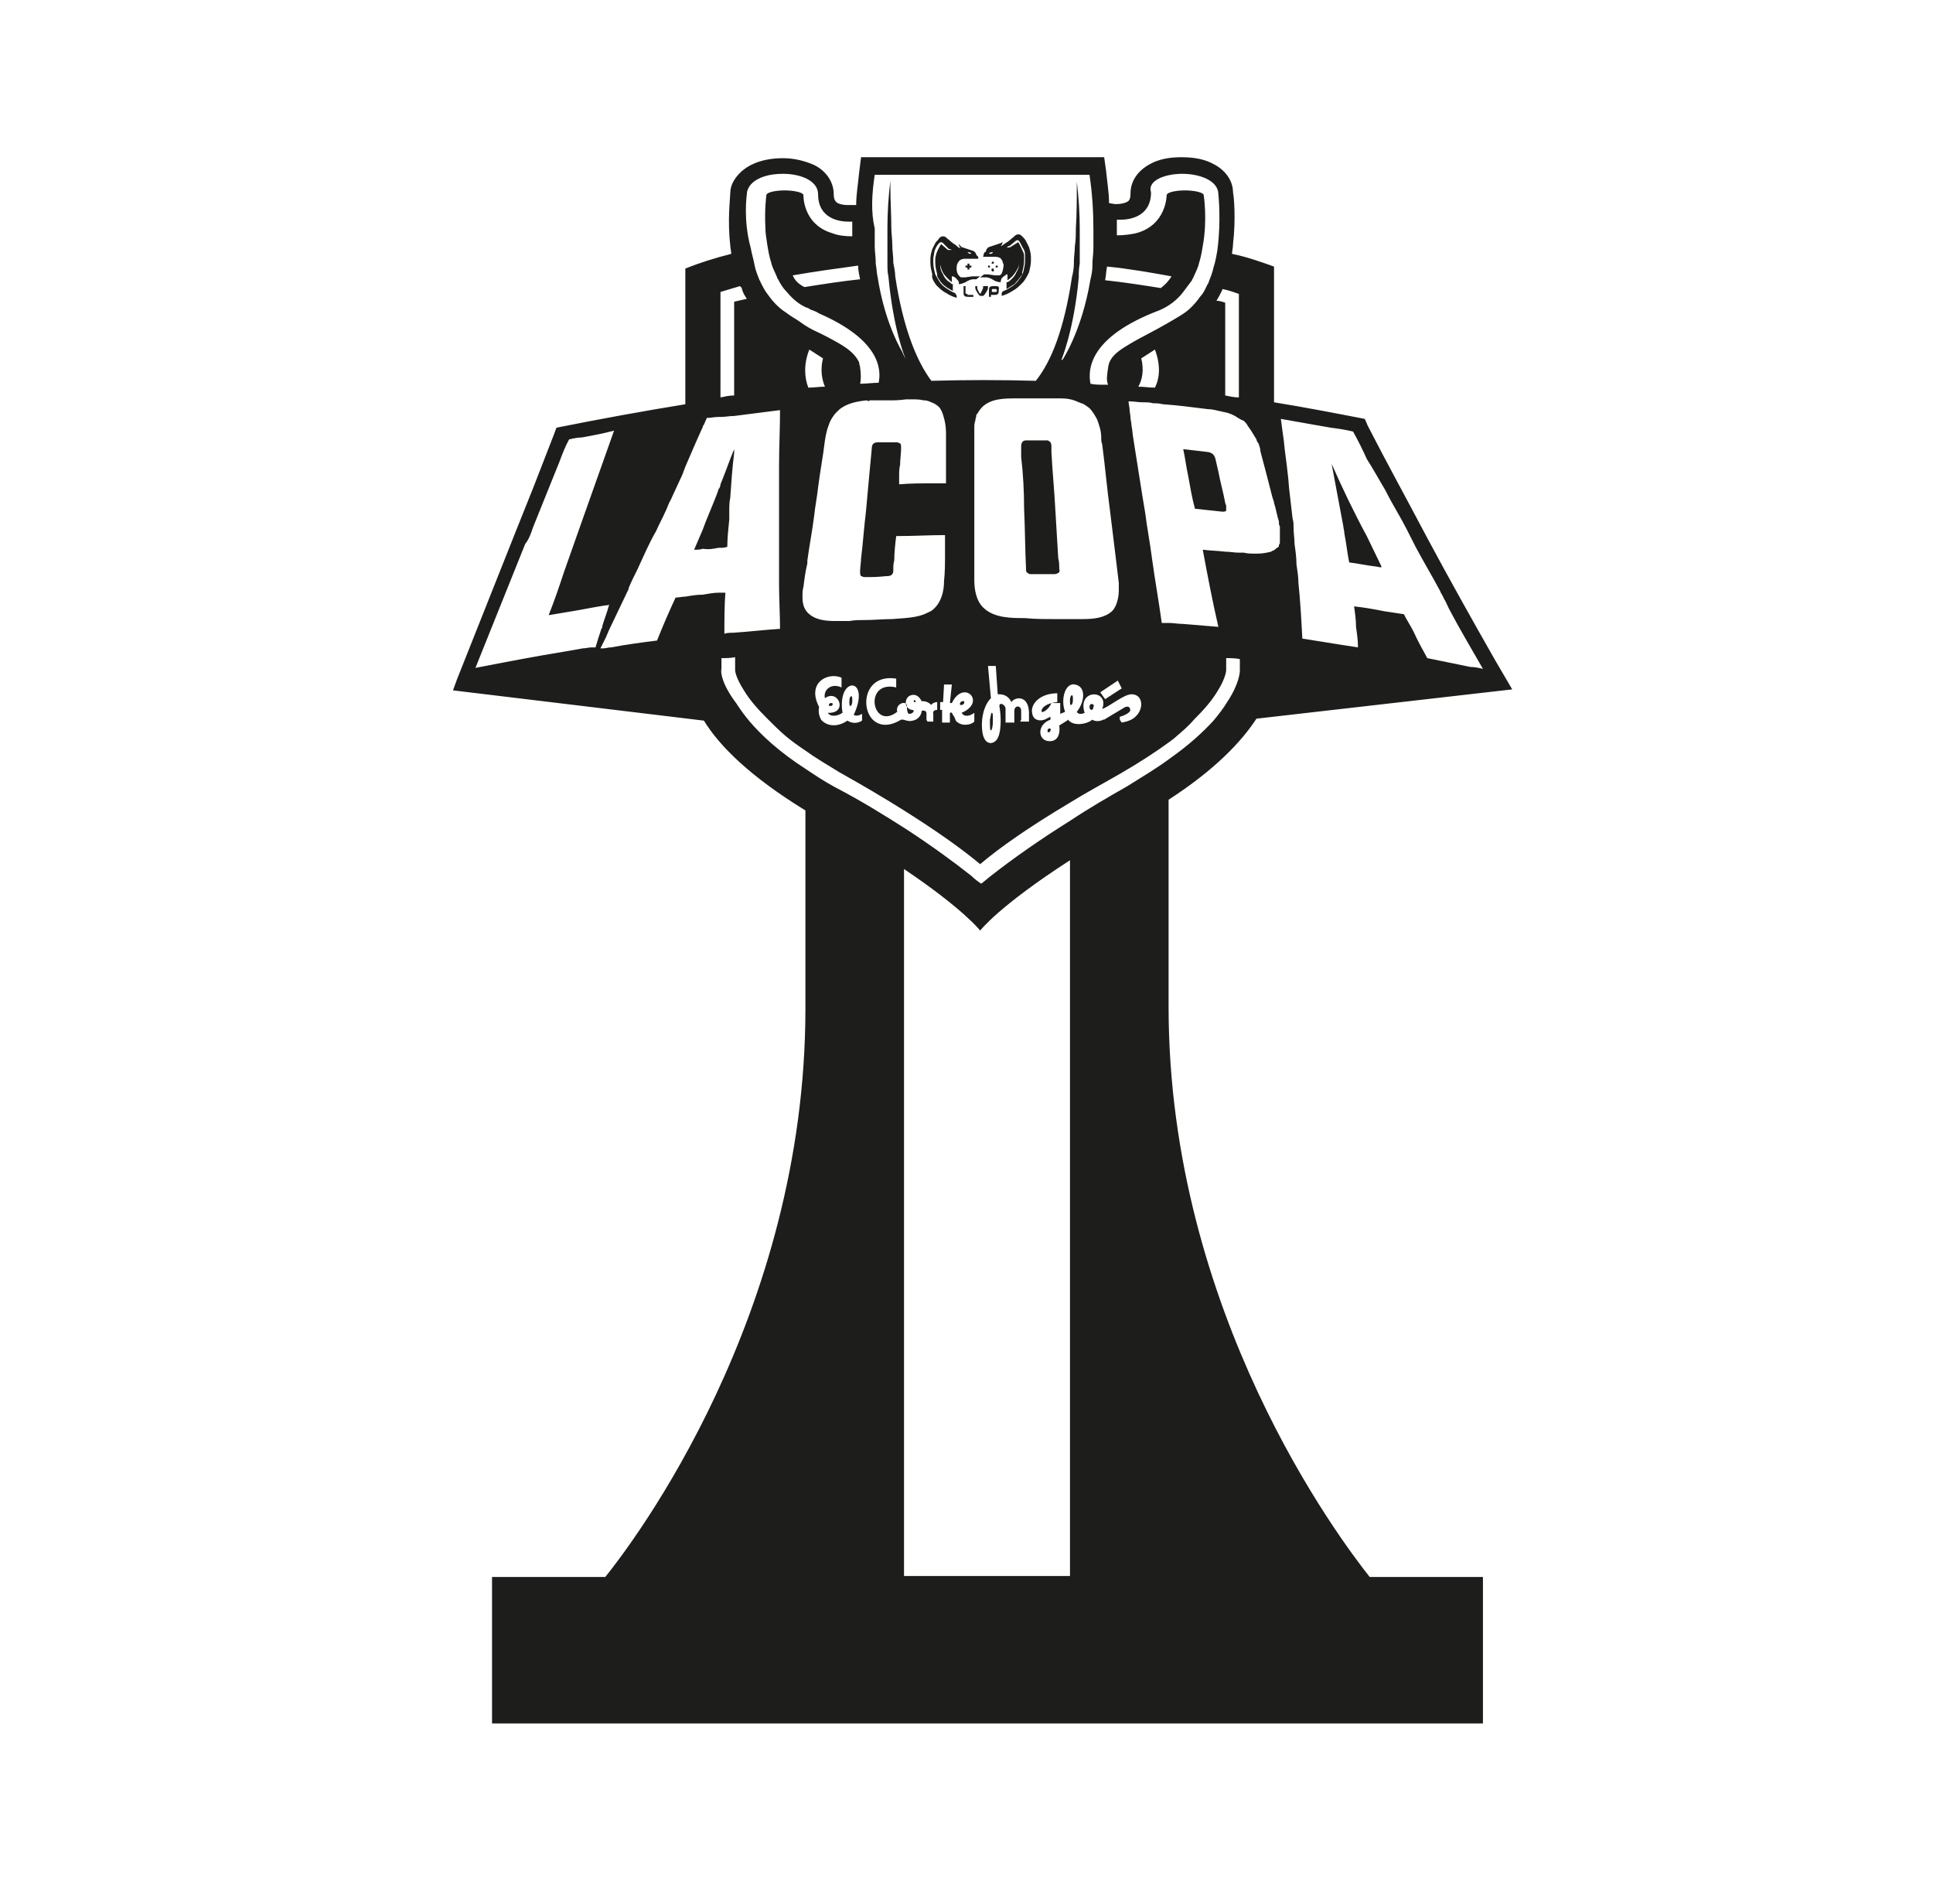 <?xml version="1.0" encoding="utf-8"?>
<!-- Generator: Adobe Illustrator 24.0.2, SVG Export Plug-In . SVG Version: 6.00 Build 0)  -->
<svg version="1.1" id="Capa_1" xmlns="http://www.w3.org/2000/svg" xmlns:xlink="http://www.w3.org/1999/xlink" x="0px" y="0px"
	 viewBox="0 0 198 195" style="enable-background:new 0 0 198 195;" xml:space="preserve">
<style type="text/css">
	.st0{fill:#1D1D1B;}
</style>
<g>
	<g>
		<path class="st0" d="M119.7,103.1c0-10.6,0-17.2,0-21.2c4.8-3.1,7.5-6,9-8.3l26.2-3l-1.7-2.9c-2.4-4.2-4.8-8.5-7-12.6
			c-2-3.8-4.1-7.6-6.1-11.5l-0.3-0.7c-3.1-0.6-6.2-1.2-9.3-1.7V27.3c-1.4-0.5-2.8-1-4.3-1.3c0-0.3,0.1-0.6,0.1-1
			c0.3-2.6,0.1-4.8,0-5.3c0-1.2-0.8-2.3-2-2.9c-0.9-0.5-2-0.7-3.3-0.7c-1.2,0-2.3,0.2-3.2,0.7c-1.3,0.7-2,1.8-2,3
			c0,0.7-0.2,0.8-0.4,0.9c-0.2,0.1-0.6,0.2-1,0.2c-0.1,0-0.2,0-0.2,0l-0.6-0.1c0-1.1-0.2-2.2-0.3-3.3l-0.2-1.4H88.2L88,17.7
			c-0.1,1.1-0.3,2.2-0.3,3.3L87,21c0,0-0.1,0-0.2,0c-0.4,0-0.8-0.1-1-0.2c-0.1-0.1-0.4-0.2-0.4-0.9c0-1.3-0.8-2.4-2-3
			c-0.9-0.4-2-0.7-3.2-0.7c-2.6,0-3.9,1-4.4,1.5c-0.6,0.6-1,1.3-1,2.1c0,0.5-0.3,2.7,0,5.3c0,0.3,0.1,0.6,0.1,0.9
			c-1.6,0.4-3.2,0.9-4.7,1.5v13.9c-4.3,0.7-8.7,1.5-13.2,2.4l0,0l-0.3,0.8l-2.1,5.4l-1.8,4.5l0,0l-6,15.1l-0.4,1.1l0,0l0,0l25.7,3.1
			l0,0c1.6,2.6,4.7,5.7,10.4,9.2c0,4.1,0,10.5,0,20.3c0,31.4-17.6,54.6-20.5,58.2H50.4v15h101.5v-15h-11.6
			C137.3,157.7,119.7,134.5,119.7,103.1z M54.6,54c0.9-2.2,1.8-4.5,2.7-6.7c0,0,0,0,0,0c0.3-0.8,0.6-1.6,1-2.3
			c0.4-0.1,0.9-0.2,1.3-0.2c1.1-0.2,2.2-0.4,3.3-0.7l0,0c-1.1,3.1-2.2,6.2-3.3,9.3c-0.6,1.7-1.2,3.4-1.8,5.1c-0.5,1.5-1,3-1.6,4.5
			c0.6-0.1,1.2-0.2,1.8-0.3c1.3-0.2,2.7-0.5,4-0.7c0.1,0,0.3,0,0.4-0.1l0,0c-0.2,0.8-0.5,1.5-0.7,2.2c0,0.1,0,0.2-0.1,0.3
			c-0.2,0.6-0.4,1.2-0.6,1.9c-0.1,0-0.2,0-0.4,0c-0.3,0-0.6,0.1-0.9,0.1c-0.6,0.1-1.1,0.2-1.7,0.3c-3.1,0.5-6.2,1.1-9.3,1.7
			c1.7-4.2,3.4-8.5,5.1-12.7C54.2,55.2,54.4,54.6,54.6,54z M76.5,19.9c0-0.4,0.2-0.8,0.5-1.1c0.7-0.7,1.9-1,3.2-1
			c1.8,0,3.6,0.7,3.6,2.1c0,2.5,2.2,2.8,3.1,2.8c0.2,0,0.4,0,0.4,0v1v0.5c-0.8,0-1.5-0.1-2-0.3c-3.1-0.9-3-3.9-3-3.9
			c0-0.3-1-0.5-1.9-0.5c-1,0-1.9,0.2-1.9,0.5c0,0-0.2,1.4-0.1,3.3c0,0.6,0.1,1.1,0.2,1.8c0.1,0.6,0.2,1.2,0.4,1.8
			c0.1,0.5,0.4,1,0.6,1.5c0,0,0,0.1,0.1,0.2c0.2,0.4,0.5,0.9,0.8,1.2c0.6,0.7,1.2,1.3,2.1,1.7c0.1,0,0.3,0.1,0.4,0.2
			c0.3,0.1,0.6,0.2,0.9,0.4c6.2,2.7,6.4,5.7,6.1,7.1c-0.6,0-1.2,0.1-1.9,0.1c0.1-0.4,0.1-1,0-1.7c0-0.1-0.1-0.3-0.1-0.5
			c-0.4-0.8-1-1.3-2-1.9l0,0c-0.7-0.4-1.6-0.9-2.7-1.4c-0.4-0.2-0.9-0.5-1.3-0.8s-1-0.6-1.5-1c-0.8-0.5-1.4-1.2-1.9-1.9
			c-0.3-0.4-0.5-0.8-0.7-1.2c0,0,0-0.1-0.1-0.2c-0.2-0.5-0.4-1-0.5-1.5c-0.1-0.6-0.3-1.2-0.4-1.8C76.1,22.5,76.5,19.9,76.5,19.9z
			 M121.1,17.8c1.8,0,3.7,0.7,3.7,2.1c0,0,0.3,2.7-0.1,5.7c-0.1,0.6-0.2,1.2-0.4,1.8c-0.1,0.5-0.3,1-0.5,1.5c0,0,0,0.1-0.1,0.2
			c-0.2,0.4-0.4,0.9-0.7,1.2c-0.5,0.7-1.1,1.4-1.9,1.9c-2.4,1.5-4.2,2.3-5.5,3.1l0,0l0,0c-1,0.6-1.7,1.1-2,1.9
			c0,0.1-0.1,0.3-0.1,0.5c0,0,0,0,0,0c-0.1,0.7-0.2,1.2,0,1.7c-0.1,0-0.3,0-0.4,0c-0.5,0-1,0-1.4-0.1c0,0,0,0,0,0
			c-0.3-1.5-0.1-4.8,7-7.5c1-0.4,1.9-1.1,2.5-1.9c0.3-0.4,0.6-0.8,0.9-1.2c0,0,0-0.1,0.1-0.2c0.2-0.5,0.5-1,0.6-1.5
			c0.2-0.6,0.3-1.2,0.4-1.8c0.5-2.7,0.1-5.2,0.1-5.2c0-0.3-1-0.5-1.9-0.5c-1,0-1.9,0.2-1.9,0.5c0,0,0,3.1-3.2,3.9
			c-0.5,0.1-1.1,0.2-1.9,0.2v-0.5v-1.1c0,0,0.1,0,0.4,0c0.9,0,3.1-0.3,3.1-2.8C117.5,18.5,119.3,17.8,121.1,17.8z M141.9,50.2
			c0.4,0.8,0.8,1.5,1.2,2.2c0.7,1.2,1.3,2.4,1.9,3.6c0.8,1.5,1.7,3,2.5,4.5c0.1,0.3,0.3,0.5,0.4,0.8c0.2,0.3,0.3,0.6,0.5,1
			c1.1,2.1,2.3,4.1,3.5,6.2l0,0l0,0c-0.4-0.1-0.9-0.2-1.3-0.2c-1.5-0.3-2.9-0.6-4.4-0.9c-0.5-0.9-1-1.8-1.4-2.7
			c-0.3-0.6-0.7-1.2-1-1.8c-0.7-0.1-1.3-0.2-2-0.3c-1-0.2-2.1-0.4-3.1-0.5c0.1,0.7,0.2,1.4,0.2,2.1c0.1,0.7,0.2,1.4,0.2,2.1l0,0
			c-1.3-0.2-2.6-0.4-3.8-0.6c-0.6-0.1-1.3-0.2-1.9-0.3c-0.1-1.9-0.2-3.8-0.4-5.7c0-0.6-0.1-1.2-0.2-1.9c0-0.7-0.1-1.4-0.2-2.1
			c0-0.6-0.1-1.1-0.1-1.7c0-0.3,0-0.6-0.1-0.9c-0.1-0.9-0.2-1.8-0.3-2.6c-0.1-0.7-0.1-1.3-0.2-2c-0.1-1.1-0.3-2.2-0.4-3.4
			c-0.1-0.7-0.2-1.4-0.3-2.2l0,0l0,0c1.7,0.3,3.4,0.6,5.1,0.9c0.8,0.1,1.5,0.2,2.3,0.4c0.5,0.9,1,1.9,1.4,2.8
			C140.7,48.1,141.3,49.2,141.9,50.2z M62.3,64.7c0.7-1.5,1.4-2.9,2.1-4.4c0,0,0-0.1,0-0.1c0.3-0.7,0.6-1.3,0.9-1.9
			c0.6-1.3,1.2-2.7,1.9-3.9c0.3-0.7,0.7-1.4,1-2.1c0.2-0.4,0.3-0.8,0.5-1.1c0.4-0.9,0.8-1.7,1.2-2.6c0.1-0.3,0.2-0.5,0.3-0.8
			c0.6-1.4,1.2-2.8,1.8-4.1c0-0.1,0-0.1,0.1-0.2c0.1-0.2,0.2-0.5,0.3-0.7c0.4,0,0.8-0.1,1.2-0.1c0,0,0.1,0,0.2,0
			c0.5,0,0.9-0.1,1.4-0.1c1.6-0.2,3.1-0.4,4.7-0.6c0,1.9-0.1,3.8-0.1,5.6c0,0.6,0,1.2,0,1.8c0,0.4,0,0.9,0,1.3c0,0.8,0,1.7,0,2.5
			c0,1.5,0,2.9,0,4.4c0,0,0,0.1,0,0.2c0,0.3,0,0.7,0,1c0,0.4,0,0.8,0,1.1c0,1.5,0.1,3,0.1,4.5c-1.6,0.1-3.2,0.3-4.8,0.4
			c-0.3,0-0.6,0-0.9,0.1c0-1.4,0-2.8,0.1-4.2c-0.2,0-0.4,0-0.5,0c0,0-0.1,0-0.2,0c-0.5,0-1,0.1-1.6,0.2l0,0c-0.6,0-1.2,0.1-1.8,0.2
			c-0.3,0-0.7,0.1-1,0.1c-0.7,1.5-1.3,2.9-1.9,4.4c-1.6,0.2-3.1,0.4-4.7,0.7c-0.3,0-0.6,0.1-0.8,0.1c-0.1,0-0.2,0-0.3,0l0,0l0,0
			c0.2-0.4,0.4-0.8,0.6-1.2C62.2,64.9,62.3,64.8,62.3,64.7z M114.7,73.7v-0.3c0.1,0,0.7-0.2,1-0.5c0.2-0.2,0-0.8-0.6-0.4l-2,1.2
			c0,0,0,0-0.1,0c-0.3,0.2-0.9,0.2-1.1,0c-0.6,0.5-2,0.7-2.5,0l0,0h0l-0.1,0.1l-0.8,0.5c0.1,0.6,0,1.7-1.1,1.6
			c-1.1-0.1-1.2-1.7,0.2-2.2l0,0v-0.3c-0.2,0.1-0.4,0.2-0.6,0.3c-0.3,0.1-0.6,0.1-0.8,0c-0.3-0.1-0.5-0.4-0.5-1
			c0.1-0.9,1.1-1.7,2.6-1.7v0.9c-1.1,0.1-1.7,0.6-1.6,1c0.1,0.1,0.7-0.2,1-0.9h0.9v1.1c0,0,0.3-0.1,0.5-0.2c-0.3-0.8-0.2-1.6,0-2.1
			c0.2-0.5,0.6-0.8,1-0.7c1.2,0.2,1,1.8,0.2,2.8c0.1,0.2,0.4,0.3,0.8,0.1c-0.8-2.5,2.6-2.4,1.8-0.4c0.7-0.2,2.2-1.5,3-1.5
			c1.2,0,1.3,1.5,0.4,2.3c-0.3,0.3-0.8,0.5-1.4,0.6L114.7,73.7L114.7,73.7z M104.6,73.7v-0.9c0-0.6-0.7-0.6-0.7,0v0.9V74h-0.9v-0.3
			l0-1.1c0-0.5-0.8-0.8-0.6-0.1c0,0.1,0.1,0.6,0.1,1.2c0,1-0.1,2.3-1,2.4c-0.8,0-1-1.2-0.9-2.4c0.1-0.9,0.4-1.7,0.9-2.2l-0.3-3.3
			l0.8,0l0.2,2.9c0.4,0,1,0,1.4,0.8c0.3-0.5,1.7-0.8,1.8,1v0.9v0.1h-0.9L104.6,73.7L104.6,73.7z M97.6,73.2
			c-0.1-0.3-0.3-0.3-0.3-0.1v0.7V74h-0.8v-0.3v-1h-0.2v-0.8h0.3l0.1-1.8h0.8L97.3,72h0.2c1.2-2.5,3.6-0.1,1,1c0.3,0.5,0.9,0.3,1.3,0
			v0.8v0.1c-0.4,0.4-1.4,0.5-1.9-0.1C97.8,73.5,97.7,73.3,97.6,73.2z M94.9,73.7v-0.6c0-0.2-0.1-0.4-0.5-0.3c0,0.3-0.2,0.7-0.6,0.9
			c-0.2,0.1-0.6,0.2-0.9,0.1c-0.1,0-0.3-0.1-0.4-0.1c0,0-0.1,0-0.1,0c0,0,0,0-0.1,0c-1.3,0.8-2.3,0.6-2.9,0
			c-1.3-1.3-0.8-4.7,2.4-4.2v0.9c-3.4-0.8-2.5,4.5,0.1,2.5c-0.2-0.9,1-1.2,1-0.6c0,0.2,0,0.5,0.1,0.7c0,0.1,0.1,0.1,0.2,0.1
			c0.3,0,0.6-0.4,0.2-0.4c-0.1,0-0.3-0.1-0.4-0.2c-0.4-0.4-0.2-1,0.1-1.2s0.9-0.3,1.3,0.5c0.4,0,0.7,0.1,1,0.4
			c0-0.1,0.3-0.3,0.6-0.3v0.8c-0.2,0-0.5,0.1-0.4,0.4v0.6v0.2H95L94.9,73.7L94.9,73.7z M81.2,28.2c2.3-0.4,4.5-0.7,6.7-1
			c0,0.5,0.1,0.9,0.2,1.4c-1.9,0.2-3.8,0.5-5.7,0.8C81.8,29.1,81.4,28.7,81.2,28.2z M113.4,27.3c2.1,0.2,4.4,0.6,6.6,1
			c-0.3,0.5-0.7,0.9-1.1,1.2c-1.9-0.3-3.8-0.6-5.7-0.8C113.3,28.2,113.3,27.7,113.4,27.3z M114.9,70.5l-1.7,1.1l-0.5-0.7l1.8-1.2
			L114.9,70.5z M82.9,35.8l1.4,0.9c-0.3,1.2-0.1,2.2,0.2,2.9c-0.6,0-1.1,0.1-1.7,0.1C82.4,38.7,82.3,37.3,82.9,35.8z M89.1,41
			c0.3,0,0.6,0,0.9,0c0.2,0,0.4,0,0.6,0c0.1,0,0.3,0,0.4,0c0.6,0,1.1,0,1.8-0.1c0.2,0,0.4,0,0.7,0c0.4,0,0.7,0,1.1,0.1
			c0,0,0.1,0,0.1,0c0.2,0,0.5,0.1,0.7,0.2c0.3,0.1,0.6,0.3,0.8,0.5c0.1,0.1,0.2,0.3,0.3,0.5c0,0.1,0.1,0.2,0.1,0.3
			c0.2,0.6,0.3,1.2,0.3,1.8c0,0.1,0,0.2,0,0.4l0,0l0,0c0,0.1,0,0.2,0,0.4c0,0.3,0,0.6,0,0.8c0,0.2,0,0.5,0,0.7c0,0.5,0,1,0,1.5
			s0,0.9,0,1.4c-0.5,0-1,0-1.4,0c-1.1,0-2.3,0-3.4,0.1l0,0l0,0c0-0.3,0-0.5,0-0.8c0-0.4,0-0.8,0.1-1.2c0-0.6,0.1-1.1,0.1-1.7
			c0-0.2,0-0.4-0.1-0.5c-0.1,0-0.2-0.1-0.3-0.1h0c-0.5,0-0.9,0-1.2,0c-0.2,0-0.5,0-0.8,0c-0.4,0-0.6,0.2-0.6,0.6
			c-0.1,1-0.2,2.1-0.3,3.2v0c-0.1,1.1-0.2,2.2-0.3,3.3c-0.2,1.6-0.3,3.2-0.5,4.8c0,0.4-0.1,0.9-0.1,1.3c0,0.2,0,0.4,0.1,0.5
			c0.1,0,0.2,0.1,0.3,0.1h0c1,0,1.4,0,2.3-0.1c0.2,0,0.3,0,0.5-0.1c0,0,0,0,0,0l0,0c0.1-0.1,0.2-0.2,0.2-0.4c0-0.4,0-0.8,0.1-1.1
			c0-0.8,0.1-1.7,0.2-2.5c0,0,0,0,0.1,0c1.7,0,3.3-0.1,4.9-0.1l0,0c0,0.7,0,1.4,0,2c0,0.9,0,1.8-0.1,2.7c0,1.1-0.3,2.2-1.1,2.9l0,0
			c-0.2,0.2-0.5,0.3-0.7,0.4c-1,0.5-2.4,0.5-3.5,0.6c-0.9,0-1.9,0.1-2.8,0.1c-0.5,0-1.1,0-1.6,0.1c-0.4,0-0.9,0-1.4,0
			c-1,0-2-0.1-2.7-0.7c-0.5-0.4-0.7-1-0.7-1.7c0-0.4,0-0.8,0.1-1.1c0.1-0.8,0.2-1.6,0.4-2.4c0-0.1,0-0.2,0-0.3
			c0.2-1.5,0.5-3,0.7-4.6c0.1-1,0.3-1.9,0.4-2.9c0.2-1.6,0.5-3.1,0.7-4.8c0.1-0.6,0.2-1.1,0.4-1.6c0.1-0.3,0.2-0.5,0.4-0.8
			s0.3-0.4,0.5-0.6c0,0,0.1,0,0.1-0.1c0.8-0.7,1.9-0.9,2.9-1C88.9,41.1,89,41.1,89.1,41C89,41,89.1,41,89.1,41z M100,42.6
			c0-0.1,0-0.2,0.1-0.2l0,0c0.1-0.2,0.3-0.5,0.5-0.7c0.9-0.9,2.3-0.9,3.5-0.9c0.1,0,0.2,0,0.3,0c0.4,0,0.8,0,1.2,0
			c0.1,0,0.3,0,0.5,0c0.1,0,0.3,0,0.5,0c0.1,0,0.2,0,0.3,0c0.3,0,0.7,0,1,0c0,0,0.1,0,0.1,0c0.2,0,0.5,0,0.7,0
			c0.6,0,1.2,0.1,1.8,0.4c0.1,0,0.2,0.1,0.3,0.1c0.3,0.1,0.5,0.3,0.8,0.5c0.3,0.3,0.6,0.8,0.8,1.2c0.2,0.6,0.4,1.1,0.4,1.8
			c0,0.2,0,0.5,0.1,0.7c0.3,2.3,0.5,4.6,0.8,6.8c0.2,1.6,0.4,3.3,0.6,4.9c0.1,0.8,0.2,1.7,0.3,2.5l0,0c0,0.2,0,0.5,0,0.8l0,0
			c0,0.5-0.1,1-0.3,1.5l0,0c-0.1,0.2-0.2,0.4-0.4,0.6l0,0c-0.8,0.7-1.9,0.8-3,0.8l0,0l0,0c-0.2,0-0.5,0-0.7,0c-0.1,0-0.2,0-0.4,0
			c-0.6,0-1.2,0-1.9,0c-1,0-1.9,0-2.9-0.1c-1.4,0-3.1,0-4.2-1c-0.8-0.7-1-1.9-1-2.9c0-1.9,0-3.7,0-5.6c0-1.4,0-2.8,0-4.1
			c0,0,0-0.1,0-0.1c0,0,0,0,0-0.1c0-0.1,0-0.1,0-0.2c0-0.6,0-1.2,0-1.8c0-0.6,0-1.3,0-1.9c0-0.3,0-0.7,0-1c0,0,0-0.1,0-0.1
			c0-0.2,0-0.4,0-0.6c0-0.3,0-0.6,0.1-0.8C99.9,42.9,100,42.7,100,42.6z M116.9,36.7l1.4-0.9c0.6,1.6,0.5,2.9,0,3.9
			c-0.6,0-1.1-0.1-1.7-0.1C117,38.9,117.2,37.9,116.9,36.7z M130.5,51.5c0.2,0.6,0.3,1.3,0.5,1.9c0,0,0,0.1,0,0.1
			c0,0.1,0,0.3,0.1,0.4c0,0,0,0.1,0,0.1c0,0,0,0.1,0,0.2c0,0,0,0.1,0,0.2c0,0,0,0.1,0,0.2s0,0.1,0,0.2c0,0,0,0.1,0,0.2
			c0,0,0,0.1,0,0.2c0,0,0,0.1,0,0.1c0,0,0,0.1,0,0.2l0,0l0,0c0,0,0,0.1,0,0.1c0,0,0,0.1-0.1,0.2c0,0,0,0.1,0,0.1
			c0,0.1-0.1,0.2-0.2,0.2l0,0c-0.1,0.1-0.2,0.2-0.4,0.3c0,0-0.1,0-0.2,0.1c-0.4,0.1-0.9,0.2-1.4,0.2c-0.1,0-0.1,0-0.2,0
			c-0.4,0-0.8,0-1.2-0.1c-0.1,0-0.2,0-0.3,0h0c0,0-0.1,0-0.2,0c-0.5,0-0.9-0.1-1.4-0.1c-0.8-0.1-1.5-0.1-2.3-0.2
			c0.5,2.7,1,5.3,1.6,7.9l0,0l0,0c-1.2-0.1-2.4-0.2-3.6-0.3c-0.5,0-1-0.1-1.4-0.1c-0.2,0-0.5,0-0.8,0c-0.3-2.2-0.7-4.4-1-6.6
			c-0.2-1.6-0.5-3.1-0.7-4.7c-0.1-0.6-0.2-1.2-0.3-1.8c-0.3-1.9-0.6-3.8-0.9-5.7c-0.1-0.5-0.1-1-0.2-1.4c0-0.3-0.1-0.6-0.1-0.8
			c0-0.3-0.1-0.6-0.1-0.9c0-0.2-0.1-0.5-0.1-0.8l0,0l0,0c0.5,0,1,0.1,1.4,0.1c0.4,0,0.8,0,1.1,0.1c0.3,0,0.6,0,1,0.1h0
			c1.5,0.1,3,0.3,4.6,0.5c0.4,0,0.8,0.1,1.2,0.2c0.2,0,0.3,0.1,0.5,0.1c0.5,0.1,1,0.3,1.4,0.6c0.1,0,0.1,0.1,0.2,0.1
			c0.1,0.1,0.2,0.1,0.4,0.2c0,0,0,0,0.1,0.1c0.1,0.1,0.2,0.2,0.3,0.4c0.3,0.4,0.6,0.9,0.9,1.4c0,0.1,0.1,0.3,0.2,0.4
			c0.1,0.3,0.2,0.5,0.2,0.8c0.4,1.5,0.8,3,1.2,4.6C130.4,51.2,130.5,51.3,130.5,51.5z M83.9,72.4c-1.3-2.5,0.9-3.6,2.3-3v1
			c-1.1-0.5-1.9,0.3-1.7,1.1c1.4-1,2.4,1.6,0.3,1.5c0.2,0.4,0.9,0.4,1.5,0c-0.6-3.8,2.9-3.7,1.2,0.1c-0.2,0.2,0.4,0.3,0.8,0v0.6v0.1
			c-0.6,0.4-1.2,0.2-1.5,0c-1,0.7-2.1,0.6-2.7-0.1C83.9,73.3,83.8,72.9,83.9,72.4z M126.9,40.7c-0.5,0-0.9-0.1-1.4-0.2V31
			c-0.3-0.1-0.6-0.2-0.9-0.2c0.2-0.3,0.4-0.7,0.6-1.1c0,0,0-0.1,0-0.1c0.6,0.1,1.1,0.3,1.7,0.5L126.9,40.7L126.9,40.7z M76,29.6
			c0.1,0.4,0.3,0.7,0.5,1c-0.4,0.1-0.9,0.2-1.3,0.3v9.6c-0.5,0-0.9,0.1-1.4,0.2V29.9c0.7-0.2,1.3-0.4,2-0.6
			C75.9,29.4,76,29.5,76,29.6z M73.9,68.5v-0.2v-0.9c0.5,0,0.9,0,1.4-0.1V68l0,0.3l0,0.3c0,0.3,0.2,1,0.9,2.1c0.6,1,1.4,1.9,2.4,2.9
			c0.6,0.6,1.2,1.2,1.9,1.8c0.6,0.5,1.3,1,1.9,1.4c1.1,0.8,2.3,1.5,3.6,2.3c2.5,1.4,4.7,2.7,6.6,3.9c3.5,2.2,6,4,7.8,5.5
			c2-1.7,5-3.8,9.2-6.3c1.6-1,3.3-1.9,5.2-3c1.9-1.1,3.6-2.2,5.1-3.3c0.1-0.1,0.3-0.2,0.5-0.4c0.7-0.6,1.4-1.2,1.9-1.8
			c1-1,1.8-1.9,2.4-2.9c0.7-1.1,0.9-1.9,0.9-2.2v-0.1v-1.1c0.5,0,0.9,0,1.4,0.1v0.9v0.2v0.1c0,0.2-0.1,1.4-1.3,3.2
			c-0.3,0.5-0.8,1.2-1.4,1.9c-1,1.1-2.5,2.5-4.5,3.9c-1.2,0.9-2.7,1.8-4.3,2.8c-2.1,1.2-4,2.3-5.8,3.5c-3.2,2-5.9,3.9-8.2,5.7
			c-0.4,0.3-0.7,0.6-1,0.8c-0.3-0.2-0.7-0.5-1-0.8c-1.9-1.5-4.1-3.1-6.7-4.8c-2.2-1.4-4.6-2.9-7.3-4.3c-1.1-0.6-2-1.2-2.9-1.8
			c-2.8-1.8-4.6-3.5-5.8-4.9c-0.6-0.7-1-1.3-1.4-1.9C73.9,70,73.8,68.8,73.9,68.5L73.9,68.5z M89.6,17.9L89.6,17.9L89.6,17.9h22l0,0
			h0c0.3,2,0.4,3.9,0.4,5.7c0,0.6,0,1.2,0,1.8c0,0.6-0.1,1.1-0.1,1.6c0,0,0,0.1,0,0.2c0,0.5-0.1,1-0.2,1.4c-0.9,5.4-2.9,8.3-2.9,8.3
			c0,0,0,0,0-0.1c0,0-0.1,0.1-0.1,0.1c0,0,1.3-3,1.8-8.5c0-0.4,0-0.9,0.1-1.4c0,0,0-0.1,0-0.2c0-0.5,0-1,0-1.6c0-0.6,0-1.2,0-1.8
			c0-1.5-0.1-3.1-0.3-4.8c0,1.7,0,3.3-0.1,4.8c0,0.6,0,1.2-0.1,1.8c0,0.5-0.1,1.1-0.1,1.6c0,0,0,0.1,0,0.2c0,0.5-0.1,1-0.2,1.4
			c-0.8,5.3-2.1,8.6-3.7,10.6c-3.6-0.1-7.1-0.1-10.7,0c-1.5-2-2.9-5.4-3.7-10.7c0-0.4-0.1-0.9-0.2-1.4c0,0,0-0.1,0-0.2
			c0-0.5-0.1-1-0.1-1.6c0-0.6-0.1-1.2-0.1-1.8c0-1.3-0.1-2.8-0.1-4.3v-0.5c-0.2,1.7-0.3,3.3-0.3,4.8c0,0.6,0,1.2,0,1.8
			c0,0.6,0,1.1,0,1.6c0,0,0,0.1,0,0.2c0,0.5,0,1,0.1,1.4c0.5,5.4,1.7,8.4,1.8,8.5c0,0-0.2-0.3-0.4-0.8c-0.7-1.2-1.9-3.8-2.5-7.6
			c-0.1-0.4-0.1-0.9-0.2-1.4c0,0,0-0.1,0-0.2c0-0.5-0.1-1-0.1-1.6c0-0.1,0-0.1,0-0.2c0-0.5,0-1,0-1.6C89.2,21.7,89.3,19.9,89.6,17.9
			z M92.6,89c6.1,4.1,7.8,6.3,7.8,6.3s1.9-2.5,9.2-7.2c0,21,0,67.9,0,73.3h-17C92.6,156.1,92.6,110.4,92.6,89z"/>
	</g>
	<g>
		<path class="st0" d="M107.5,74.6c-0.1,0-0.2,0.1-0.2,0.2c0,0.1,0,0.2,0.1,0.2c0.1,0,0.2-0.1,0.2-0.2
			C107.7,74.7,107.6,74.6,107.5,74.6z"/>
	</g>
	<g>
		<path class="st0" d="M93.7,71.7c-0.1,0-0.1,0-0.1,0.1s0,0.1,0.1,0.1c0.1,0,0.1,0,0.1-0.1C93.8,71.8,93.7,71.7,93.7,71.7z"/>
	</g>
	<g>
		<path class="st0" d="M101.6,73c-0.1,0-0.1,0.3-0.2,0.7c0,0,0,0.1,0,0.2c0,0.5,0,0.9,0.1,0.9s0.2-0.4,0.2-0.9c0,0,0-0.1,0-0.2
			C101.7,73.2,101.7,73,101.6,73z"/>
	</g>
	<g>
		<path class="st0" d="M98.7,72.1c0.1-0.1,0.1-0.3,0-0.3c0,0-0.2,0-0.3,0.1c-0.1,0.1-0.1,0.3,0,0.3C98.5,72.2,98.6,72.2,98.7,72.1z"
			/>
	</g>
	<g>
		<path class="st0" d="M109.8,71.2c-0.1,0-0.2,0.2-0.2,0.5s0,0.5,0.1,0.5c0.1,0,0.2-0.2,0.2-0.5C109.9,71.4,109.9,71.2,109.8,71.2z"
			/>
	</g>
	<g>
		<path class="st0" d="M111.8,72.1c-0.1,0-0.2,0.1-0.2,0.3s0.1,0.3,0.2,0.3c0.1,0,0.2-0.1,0.2-0.3C112.1,72.2,112,72.1,111.8,72.1z"
			/>
	</g>
	<g>
		<path class="st0" d="M85.1,72.3c0.1,0,0.2-0.1,0.2-0.2S85.2,72,85.1,72c-0.1,0-0.2,0.1-0.2,0.2C84.9,72.3,85,72.3,85.1,72.3z"/>
	</g>
	<g>
		<path class="st0" d="M87.1,72.3c0.1,0,0.2-0.2,0.2-0.5c0-0.3,0-0.5-0.1-0.5c-0.1,0-0.2,0.2-0.2,0.5C87,72.1,87,72.3,87.1,72.3z"/>
	</g>
	<g>
		<path class="st0" d="M73.6,56.1L73.6,56.1c0.1,0,0.2,0,0.2,0c0.2,0,0.4,0,0.7-0.1c0-0.9,0.1-1.8,0.2-2.8c0-0.2,0-0.5,0-0.8
			c0-0.5,0-1,0.1-1.4c0.1-1.5,0.2-3,0.4-4.6c0-0.2,0-0.3,0-0.5v0c0,0,0,0,0,0.1v0c-0.5,1.2-0.9,2.4-1.4,3.6c0,0.2-0.1,0.4-0.2,0.5
			c-0.1,0.4-0.3,0.8-0.4,1.1c-0.3,0.7-0.6,1.5-0.9,2.2c-0.1,0.3-0.2,0.5-0.3,0.8c-0.3,0.7-0.6,1.4-0.9,2.1c0.3,0,0.6,0,0.9-0.1
			C72.6,56.3,73.1,56.2,73.6,56.1z"/>
	</g>
	<g>
		<path class="st0" d="M104.9,52.1C104.9,52.1,104.9,52.1,104.9,52.1c0.1,2.1,0.1,4.2,0.2,6.2c0,0.2,0,0.3,0.2,0.4h0
			c0.1,0.1,0.2,0.1,0.4,0.1c0.3,0,0.5,0,0.8,0h0c0.5,0,0.9,0,1.5,0h0c0.2,0,0.4-0.1,0.5-0.2c0-0.1,0.1-0.2,0-0.3
			c0-0.4,0-0.8-0.1-1.1c-0.1-1.7-0.2-3.4-0.3-5c-0.1-2-0.3-3.9-0.4-5.9c0-0.2,0-0.4,0-0.6c0-0.3-0.1-0.5-0.4-0.6c-0.1,0-0.1,0-0.2,0
			c-0.8,0-1.2,0-2,0h0l0,0l0,0c-0.3,0-0.5,0.2-0.5,0.6c0,0.4,0,0.8,0,1.1C104.8,48.5,104.9,50.3,104.9,52.1z"/>
	</g>
	<g>
		<path class="st0" d="M125.5,51.5c-0.2-1.1-0.5-2.1-0.7-3.2c-0.1-0.4-0.2-0.9-0.3-1.3c-0.1-0.4-0.3-0.6-0.7-0.7
			c-0.9-0.1-1.7-0.2-2.6-0.3c0.2,0.9,0.3,1.8,0.5,2.7c0.2,1.1,0.4,2.3,0.7,3.4c0.9,0.1,1.9,0.2,2.8,0.3c0,0,0.1,0,0.1,0
			c0.1,0,0.2,0,0.3-0.1c0,0,0,0,0-0.1c0-0.1,0-0.2,0-0.4C125.6,51.7,125.5,51.6,125.5,51.5z"/>
	</g>
	<g>
		<path class="st0" d="M136.4,47.5L136.4,47.5c0.4,2.1,0.8,4.3,1.2,6.4c0,0.2,0.1,0.4,0.1,0.7c0.2,1,0.3,2,0.5,3l0,0
			c0.9,0.1,1.7,0.3,2.6,0.4c0.2,0,0.4,0.1,0.7,0.1h0v0c0,0,0,0,0-0.1c-0.5-1-1-2.1-1.5-3.1C138.7,52.5,137.5,50,136.4,47.5
			L136.4,47.5z"/>
	</g>
	<g>
		<path class="st0" d="M99.1,30.1c-0.1,0-0.2,0-0.2-0.1v-0.7l0,0h-0.2l0,0V30c0,0.3,0.1,0.4,0.5,0.4h0.5l0,0v-0.2l0,0H99.1z"/>
	</g>
	<g>
		<path class="st0" d="M100.7,29.3L100.7,29.3v0.2c0,0-0.2,0.5-0.3,0.6h0c-0.1-0.1-0.3-0.5-0.3-0.6v-0.2l0,0h-0.2l0,0v0.2
			c0,0.2,0.4,0.8,0.5,0.8h0.3c0.1,0,0.5-0.6,0.5-0.8v-0.2l0,0H100.7z"/>
	</g>
	<g>
		<path class="st0" d="M101.9,29.3L101.9,29.3c-0.4,0-0.6,0-0.6,0.4v0.7l0,0h0.2l0,0v-0.2h0.3c0.3,0,0.5,0,0.5-0.4v-0.1
			C102.4,29.3,102.2,29.3,101.9,29.3z M102.1,29.8c0,0.1,0,0.1-0.2,0.1h-0.3v-0.1v-0.1c0-0.1,0-0.1,0.2-0.1h0.1
			C102.1,29.6,102.1,29.6,102.1,29.8L102.1,29.8L102.1,29.8z"/>
	</g>
	<g>
		<path class="st0" d="M99.1,27.6C99.1,27.6,99.1,27.6,99.1,27.6l0.2,0c0,0,0,0,0,0l0,0l0,0v-0.2h0.2c0,0,0,0,0,0v-0.2c0,0,0,0,0,0
			h-0.2v-0.2c0,0,0,0,0,0h-0.2c0,0,0,0,0,0v0.2h-0.2c0,0,0,0,0,0v0.2c0,0,0,0,0,0h0.2V27.6L99.1,27.6z"/>
	</g>
	<g>
		<path class="st0" d="M95.9,29.2c0.3,0.3,0.6,0.6,1,0.8c0.3,0.2,0.7,0.4,1.1,0.5c0-0.2,0-0.3-0.2-0.5c-0.3-0.1-0.6-0.3-0.9-0.5
			c-0.3-0.2-0.5-0.4-0.7-0.7c-0.1-0.2-0.3-0.5-0.4-0.7c-0.1-0.4-0.2-0.8-0.2-1.2c0,0,0-0.1,0-0.2c0,0,0-0.1,0-0.2
			c0-0.2,0.1-0.5,0.1-0.7c0.1-0.3,0.2-0.6,0.5-0.9l0,0l0,0l0,0c0,0,0.1-0.1,0.2-0.1c0,0,0.1,0,0.2,0.1l0,0l0,0l0,0l0.6,0.6l0,0
			l0.1,0c0,0,0,0,0.2,0.1c0,0-0.2,0-0.4,0L96.4,25c-0.2,0.3-0.4,0.7-0.5,1c0,0.1-0.1,0.3-0.1,0.5c0,0,0,0.1,0,0.2c0,0,0,0.1,0,0.2
			c0,0.4,0.1,0.8,0.2,1.2c0,0,0,0.1,0,0.2c0.2,0.4,0.5,0.8,0.8,1l0,0l0,0c0.1,0.1,0.6,0.4,0.8,0.5c0-0.2,0-0.5,0-0.7c0,0,0,0-0.1,0
			c-0.1-0.1-0.2-0.2-0.4-0.3l0,0l0,0l0,0c-0.2-0.2-0.4-0.4-0.5-0.7c0,0,0,0,0,0c-0.2-0.3-0.3-0.6-0.3-1c0.1,0.4,0.2,0.7,0.4,1
			c0.4,0.5,0.8,0.8,0.8,0.8v-0.5v-0.1l0.1,0c0.3,0.1,0.4,0.3,0.5,0.4l0,0c0.2,0.2,0.1,0.4,0.1,0.4c0.3,0,0.7-0.2,0.7-0.2
			c0.3-0.2,0.6-0.3,0.8-0.3c0,0,0.1,0,0.2,0l0,0l0,0c0,0,0,0,0.1,0l0.4-0.3c-0.2,0-0.5,0-0.8,0l-0.7,0.1c-0.2,0-0.3,0-0.4,0
			c0,0-0.1,0-0.1,0c-0.1-0.1-0.1-0.1-0.2-0.2c-0.3-0.4-0.2-0.9-0.2-0.9c0-0.2,0.1-0.4,0.2-0.5c0-0.1,0.1-0.1,0.2-0.2
			c0.2-0.1,0.4-0.1,0.4-0.1h0.3c0.1,0,0.5,0,0.7,0l0.3,0l0,0l0,0l0,0l0.1,0v0l0-0.2l-0.1-0.1c0,0,0,0-0.1-0.1c0,0,0,0,0,0
			c0-0.1-0.1-0.3-0.3-0.4l-1.2-0.4L98.2,25c0,0,0,0.2,0.2,0.4l0,0l0,0c-0.1,0-0.2,0-0.5-0.3l-0.3-0.2L97,24.4h0l0,0
			c-0.1-0.1-0.2-0.2-0.4-0.2h0c-0.2,0-0.3,0.1-0.4,0.2l0,0l0,0l0,0c-0.1,0.2-0.3,0.3-0.4,0.5c-0.1,0.2-0.2,0.4-0.3,0.6
			c-0.1,0.3-0.2,0.7-0.2,1c0,0,0,0.1,0,0.2c0,0,0,0.1,0,0.2c0,0.4,0.1,0.8,0.2,1.2C95.4,28.4,95.6,28.8,95.9,29.2z M99.5,25.9
			L99.5,25.9L99.4,26c-0.2,0-0.3-0.2-0.3-0.2L99.5,25.9z"/>
	</g>
	<g>
		<path class="st0" d="M100.7,26.3L100.7,26.3L100.7,26.3l0.3,0c0.2,0,0.6,0,0.7,0h0.3c0,0,0.2,0,0.4,0.1c0.1,0,0.1,0.1,0.2,0.2
			c0.1,0.1,0.1,0.3,0.2,0.5c0,0,0,0.5-0.2,0.9c0,0.1-0.1,0.1-0.2,0.2c0,0-0.1,0-0.1,0c-0.1,0-0.2,0-0.4,0l-0.7-0.1c0,0-0.1,0-0.4,0
			l-0.4,0.3c0.1,0,0.3,0,0.5,0l0,0c0,0,0,0,0,0c0,0,0.1,0,0.1,0c0.2,0,0.5,0.1,0.8,0.3c0,0,0.3,0.2,0.7,0.2c0,0,0-0.2,0.1-0.4l0,0
			c0.1-0.1,0.2-0.2,0.5-0.4l0.1,0v0.1v0.5c0,0,0.5-0.3,0.8-0.8c0.2-0.3,0.4-0.6,0.4-1c0,0.4-0.1,0.7-0.3,1c0,0,0,0,0,0
			c-0.1,0.3-0.3,0.5-0.5,0.7l0,0l0,0l0,0c-0.1,0.1-0.2,0.2-0.4,0.3c0,0,0,0-0.1,0c0,0.2,0,0.5,0,0.7c0.2-0.1,0.6-0.4,0.8-0.5l0,0
			l0,0c0.3-0.3,0.6-0.7,0.8-1c0,0,0-0.1,0-0.2c0.1-0.4,0.2-0.8,0.2-1.2c0-0.1,0-0.1,0-0.2c0,0,0-0.1,0-0.2c0-0.2,0-0.3-0.1-0.5
			c-0.1-0.2-0.3-0.7-0.5-1l-0.8,0.5c-0.2,0.1-0.4,0-0.4,0c0.1,0,0.2-0.1,0.2-0.1l0.1,0l0,0l0.6-0.5h0l0,0l0,0c0,0,0.1-0.1,0.2-0.1
			c0.1,0,0.1,0,0.2,0.1l0,0l0,0l0,0c0.2,0.3,0.3,0.6,0.5,0.9c0.1,0.2,0.1,0.5,0.1,0.7c0,0,0,0.1,0,0.2c0,0,0,0.1,0,0.2
			c0,0.4-0.1,0.8-0.2,1.2c-0.1,0.2-0.2,0.5-0.4,0.7c-0.2,0.3-0.4,0.5-0.7,0.7s-0.6,0.4-0.9,0.5c-0.2,0.1-0.2,0.2-0.2,0.5
			c0.4-0.1,0.8-0.3,1.1-0.5c0.4-0.2,0.7-0.5,1-0.8c0.3-0.3,0.5-0.7,0.7-1.1c0.1-0.4,0.2-0.8,0.2-1.2c0,0,0-0.1,0-0.2s0-0.1,0-0.2
			c0-0.3-0.1-0.7-0.2-1c-0.1-0.2-0.2-0.4-0.3-0.6c-0.1-0.2-0.2-0.3-0.4-0.5l0,0l0,0l0,0c-0.1-0.1-0.2-0.2-0.4-0.2h0
			c-0.2,0-0.3,0.1-0.4,0.2l0,0l0,0l-0.6,0.5l-0.3,0.2c-0.3,0.2-0.4,0.3-0.5,0.3l0,0l0,0c0.2-0.2,0.2-0.4,0.2-0.4l-0.2,0.1l-1.2,0.4
			c-0.2,0.1-0.3,0.3-0.3,0.4c0,0,0,0,0,0c0,0.1,0,0.1-0.1,0.1l-0.1,0.1L100.7,26.3L100.7,26.3L100.7,26.3L100.7,26.3z M101.3,25.9
			l0.4-0.1c0,0,0,0.2-0.3,0.2L101.3,25.9L101.3,25.9z"/>
	</g>
	<g>
		<path class="st0" d="M101.7,27.8c0.1,0,0.1,0,0.1-0.1c0,0,0,0,0-0.1l0,0l0,0c0,0,0-0.1-0.1-0.1c0,0-0.1,0-0.1,0c0,0,0,0,0,0l0,0
			l0,0v0C101.5,27.7,101.6,27.8,101.7,27.8z"/>
	</g>
	<g>
		<path class="st0" d="M101.7,27c0.1,0,0.1,0,0.1-0.1c0-0.1,0-0.1-0.1-0.1s-0.1,0-0.1,0.1C101.5,27,101.6,27,101.7,27z"/>
	</g>
	<g>
		<path class="st0" d="M102.1,27.4c0.1,0,0.1,0,0.1-0.1c0-0.1,0-0.1-0.1-0.1c-0.1,0-0.1,0-0.1,0.1C101.9,27.3,102,27.4,102.1,27.4z"
			/>
	</g>
	<g>
		<path class="st0" d="M101.3,27.4c0.1,0,0.1,0,0.1-0.1c0-0.1,0-0.1-0.1-0.1c-0.1,0-0.1,0-0.1,0.1C101.2,27.3,101.2,27.4,101.3,27.4
			z"/>
	</g>
</g>
</svg>
